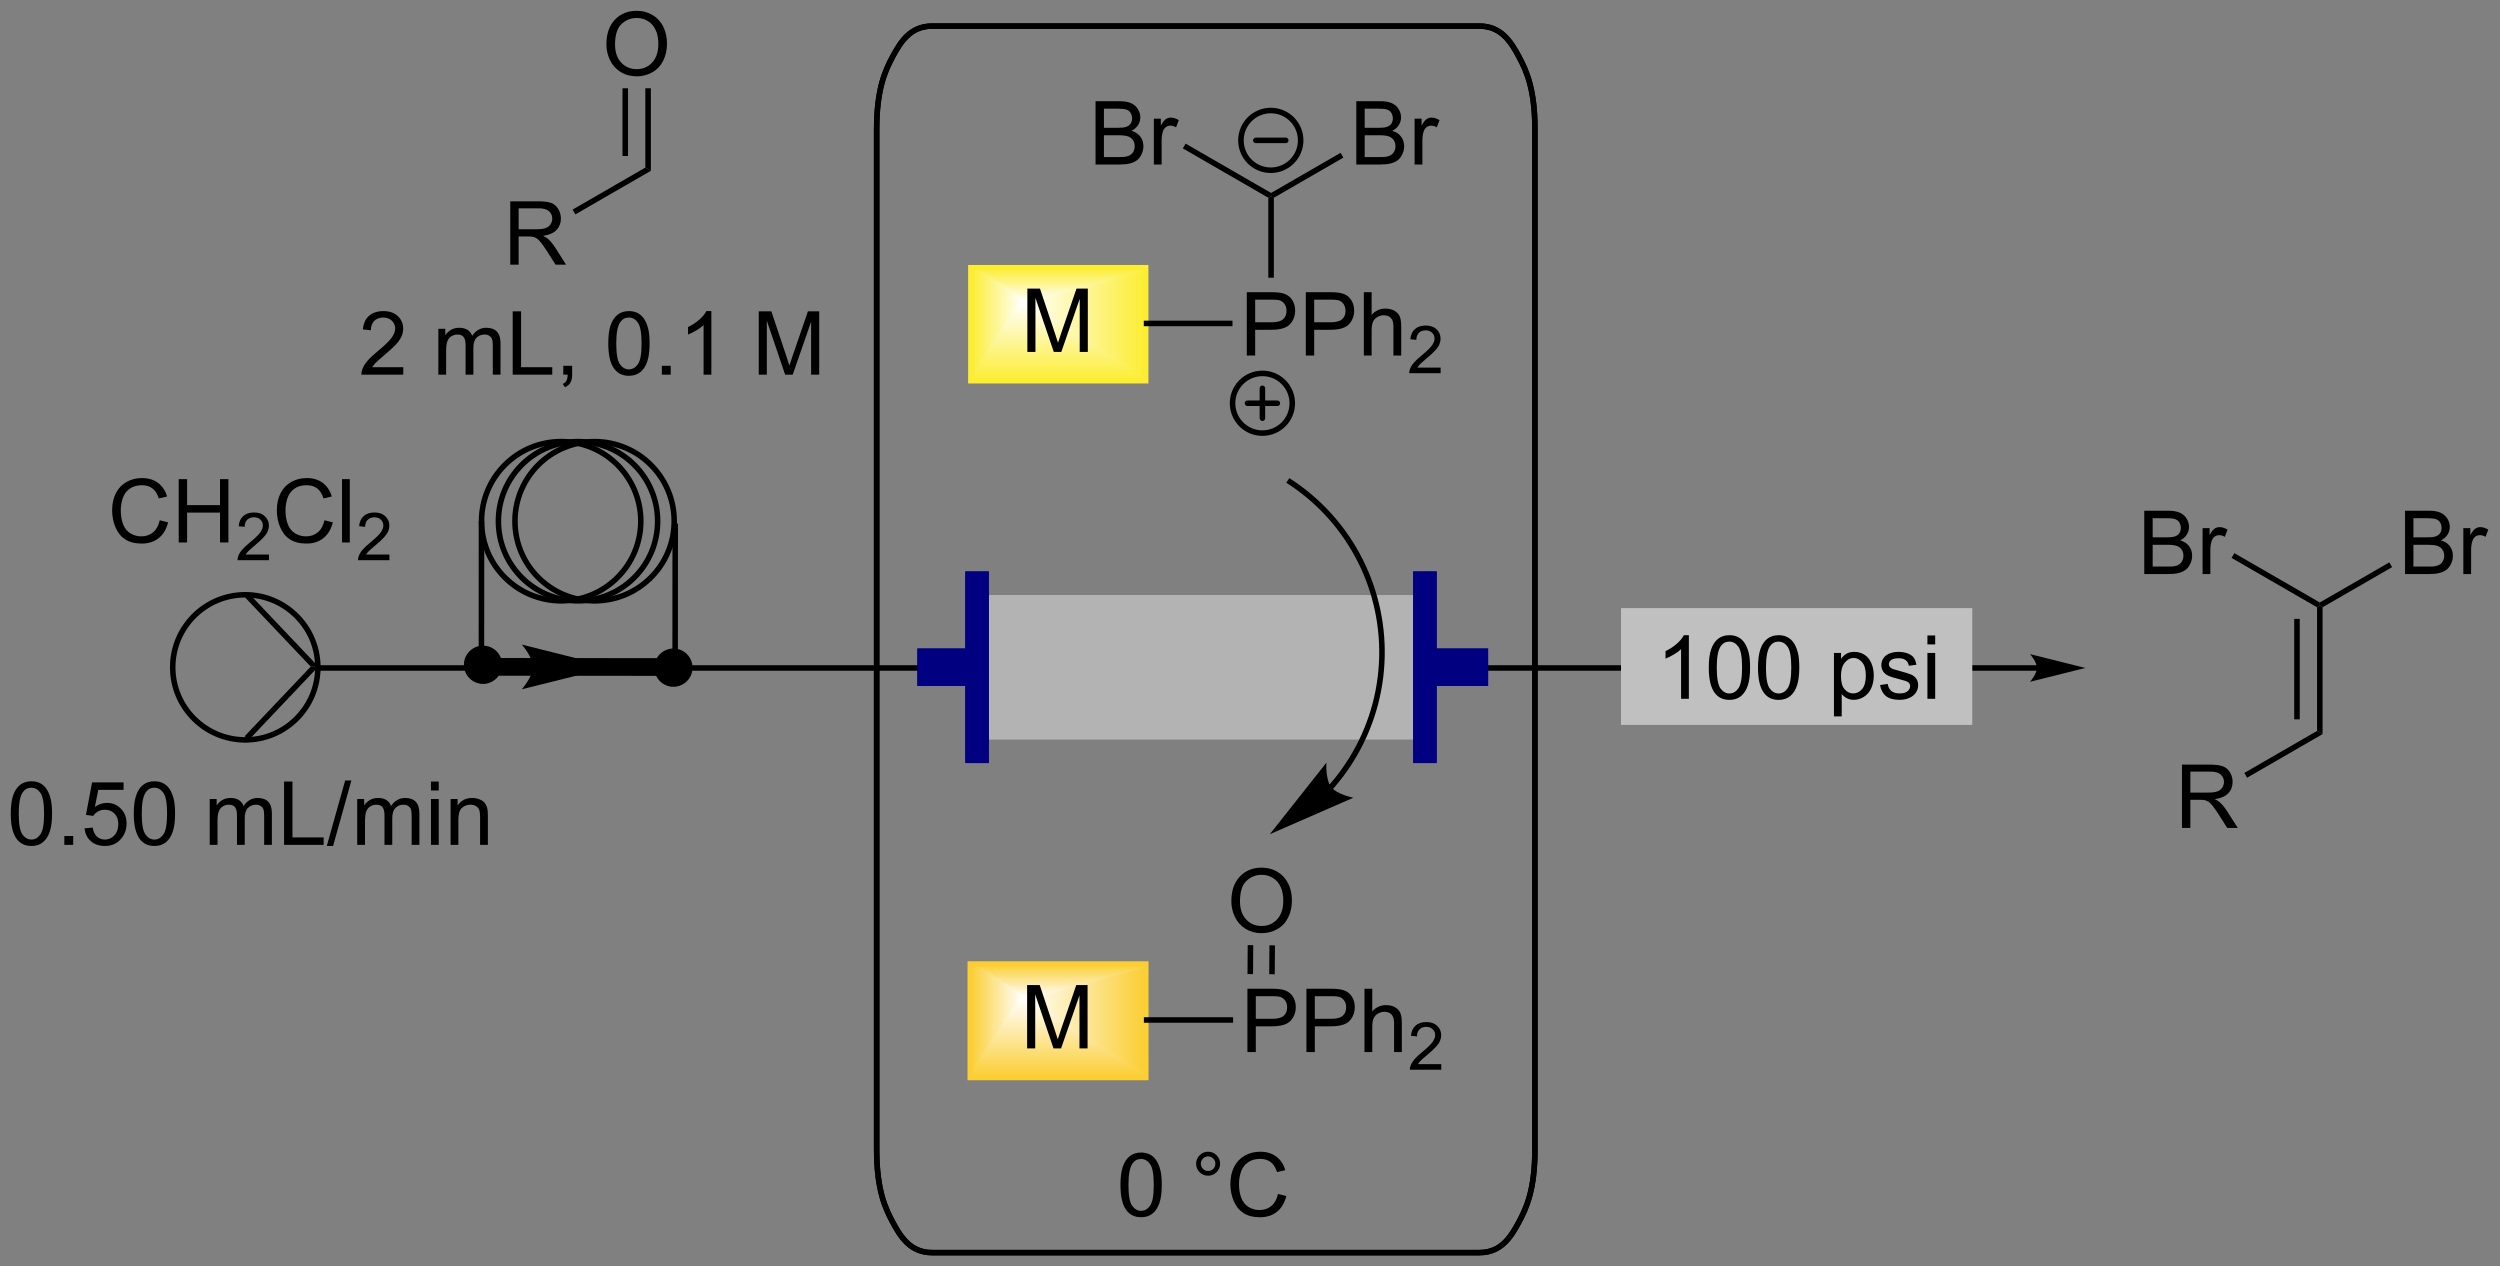 <?xml version="1.0" encoding="UTF-8"?>
<!DOCTYPE svg PUBLIC '-//W3C//DTD SVG 1.0//EN'
          'http://www.w3.org/TR/2001/REC-SVG-20010904/DTD/svg10.dtd'>
<svg stroke-dasharray="none" shape-rendering="auto" xmlns="http://www.w3.org/2000/svg" font-family="'Dialog'" text-rendering="auto" width="620" fill-opacity="1" color-interpolation="auto" color-rendering="auto" preserveAspectRatio="xMidYMid meet" font-size="12px" viewBox="0 0 620 314" fill="black" xmlns:xlink="http://www.w3.org/1999/xlink" stroke="black" image-rendering="auto" stroke-miterlimit="10" stroke-linecap="square" stroke-linejoin="miter" font-style="normal" stroke-width="1" height="314" stroke-dashoffset="0" font-weight="normal" stroke-opacity="1"
><rect x="0" y="0" width="620" height="314" fill="#808080" stroke="none"/><!--Generated by the Batik Graphics2D SVG Generator--><defs id="genericDefs"
  /><g
  ><defs id="defs1"
    ><linearGradient x1="145.555" x2="156.659" gradientUnits="userSpaceOnUse" y1="223.611" y2="223.611" id="gradient1" color-interpolation="sRGB" spreadMethod="pad"
      ><stop stop-color="white" offset="0%"
        /><stop stop-color="rgb(251,206,51)" offset="100%"
      /></linearGradient
      ><linearGradient x1="145.555" x2="156.659" gradientUnits="userSpaceOnUse" y1="223.611" y2="223.611" id="gradient2" color-interpolation="sRGB" spreadMethod="pad"
      ><stop stop-color="white" offset="0%"
        /><stop stop-color="rgb(251,206,51)" offset="100%"
      /></linearGradient
      ><linearGradient x1="145.555" x2="145.555" gradientUnits="userSpaceOnUse" y1="223.611" y2="220.535" id="gradient3" color-interpolation="sRGB" spreadMethod="pad"
      ><stop stop-color="white" offset="0%"
        /><stop stop-color="rgb(251,206,51)" offset="100%"
      /></linearGradient
      ><linearGradient x1="145.555" x2="145.555" gradientUnits="userSpaceOnUse" y1="223.611" y2="220.535" id="gradient4" color-interpolation="sRGB" spreadMethod="pad"
      ><stop stop-color="white" offset="0%"
        /><stop stop-color="rgb(251,206,51)" offset="100%"
      /></linearGradient
      ><linearGradient x1="145.555" x2="140.796" gradientUnits="userSpaceOnUse" y1="223.611" y2="223.611" id="gradient5" color-interpolation="sRGB" spreadMethod="pad"
      ><stop stop-color="white" offset="0%"
        /><stop stop-color="rgb(251,206,51)" offset="100%"
      /></linearGradient
      ><linearGradient x1="145.555" x2="140.796" gradientUnits="userSpaceOnUse" y1="223.611" y2="223.611" id="gradient6" color-interpolation="sRGB" spreadMethod="pad"
      ><stop stop-color="white" offset="0%"
        /><stop stop-color="rgb(251,206,51)" offset="100%"
      /></linearGradient
      ><linearGradient x1="145.555" x2="145.555" gradientUnits="userSpaceOnUse" y1="223.611" y2="230.79" id="gradient7" color-interpolation="sRGB" spreadMethod="pad"
      ><stop stop-color="white" offset="0%"
        /><stop stop-color="rgb(251,206,51)" offset="100%"
      /></linearGradient
      ><linearGradient x1="145.555" x2="145.555" gradientUnits="userSpaceOnUse" y1="223.611" y2="230.79" id="gradient8" color-interpolation="sRGB" spreadMethod="pad"
      ><stop stop-color="white" offset="0%"
        /><stop stop-color="rgb(251,206,51)" offset="100%"
      /></linearGradient
      ><linearGradient x1="145.589" x2="156.649" gradientUnits="userSpaceOnUse" y1="160.644" y2="160.644" id="gradient9" color-interpolation="sRGB" spreadMethod="pad"
      ><stop stop-color="white" offset="0%"
        /><stop stop-color="rgb(252,237,50)" offset="100%"
      /></linearGradient
      ><linearGradient x1="145.589" x2="156.649" gradientUnits="userSpaceOnUse" y1="160.644" y2="160.644" id="gradient10" color-interpolation="sRGB" spreadMethod="pad"
      ><stop stop-color="white" offset="0%"
        /><stop stop-color="rgb(252,237,50)" offset="100%"
      /></linearGradient
      ><linearGradient x1="145.589" x2="145.589" gradientUnits="userSpaceOnUse" y1="160.644" y2="157.58" id="gradient11" color-interpolation="sRGB" spreadMethod="pad"
      ><stop stop-color="white" offset="0%"
        /><stop stop-color="rgb(252,237,50)" offset="100%"
      /></linearGradient
      ><linearGradient x1="145.589" x2="145.589" gradientUnits="userSpaceOnUse" y1="160.644" y2="157.58" id="gradient12" color-interpolation="sRGB" spreadMethod="pad"
      ><stop stop-color="white" offset="0%"
        /><stop stop-color="rgb(252,237,50)" offset="100%"
      /></linearGradient
      ><linearGradient x1="145.589" x2="140.85" gradientUnits="userSpaceOnUse" y1="160.644" y2="160.644" id="gradient13" color-interpolation="sRGB" spreadMethod="pad"
      ><stop stop-color="white" offset="0%"
        /><stop stop-color="rgb(252,237,50)" offset="100%"
      /></linearGradient
      ><linearGradient x1="145.589" x2="140.85" gradientUnits="userSpaceOnUse" y1="160.644" y2="160.644" id="gradient14" color-interpolation="sRGB" spreadMethod="pad"
      ><stop stop-color="white" offset="0%"
        /><stop stop-color="rgb(252,237,50)" offset="100%"
      /></linearGradient
      ><linearGradient x1="145.589" x2="145.589" gradientUnits="userSpaceOnUse" y1="160.644" y2="167.794" id="gradient15" color-interpolation="sRGB" spreadMethod="pad"
      ><stop stop-color="white" offset="0%"
        /><stop stop-color="rgb(252,237,50)" offset="100%"
      /></linearGradient
      ><linearGradient x1="145.589" x2="145.589" gradientUnits="userSpaceOnUse" y1="160.644" y2="167.794" id="gradient16" color-interpolation="sRGB" spreadMethod="pad"
      ><stop stop-color="white" offset="0%"
        /><stop stop-color="rgb(252,237,50)" offset="100%"
      /></linearGradient
      ><clipPath clipPathUnits="userSpaceOnUse" id="clipPath1"
      ><path d="M0.99 1.612 L233.39 1.612 L233.39 119.356 L0.99 119.356 L0.99 1.612 Z"
      /></clipPath
      ><clipPath clipPathUnits="userSpaceOnUse" id="clipPath2"
      ><path d="M53.07 133.376 L53.07 247.846 L279.008 247.846 L279.008 133.376 Z"
      /></clipPath
      ><clipPath clipPathUnits="userSpaceOnUse" id="clipPath3"
      ><path d="M140.796 220.535 L140.796 230.79 L156.659 230.79 L156.659 220.535 Z"
      /></clipPath
      ><clipPath clipPathUnits="userSpaceOnUse" id="clipPath4"
      ><path d="M140.85 157.58 L140.85 167.794 L156.649 167.794 L156.649 157.58 Z"
      /></clipPath
    ></defs
    ><g transform="scale(2.667,2.667) translate(-0.99,-1.612) matrix(1.029,0,0,1.029,-53.598,-135.579)"
    ><path d="M237.122 193.436 L81.824 193.436 L81.574 193.436 L81.574 193.936 L81.824 193.936 L237.122 193.936 L237.372 193.936 L237.372 193.436 L237.122 193.436 ZM241.5 193.686 L236.496 192.435 C236.496 192.435 237.122 193.138 237.122 193.686 C237.122 194.233 236.496 194.937 236.496 194.937 Z" stroke="none" clip-path="url(#clipPath2)"
    /></g
    ><g stroke-width="0.5" transform="matrix(2.743,0,0,2.743,-145.567,-365.842)"
    ><path fill="none" d="M75.245 200.267 C71.622 200.267 68.685 197.33 68.685 193.707 C68.685 190.084 71.622 187.147 75.245 187.147 C78.868 187.147 81.805 190.084 81.805 193.707 C81.805 197.33 78.868 200.267 75.245 200.267" clip-path="url(#clipPath2)"
    /></g
    ><g transform="matrix(2.743,0,0,2.743,-145.567,-365.842)"
    ><path d="M75.191 187.35 L75.554 187.006 L81.85 193.642 L81.161 193.642 Z" stroke="none" clip-path="url(#clipPath2)"
    /></g
    ><g transform="matrix(2.743,0,0,2.743,-145.567,-365.842)"
    ><path d="M81.161 193.642 L81.85 193.642 L75.554 200.278 L75.191 199.934 Z" stroke="none" clip-path="url(#clipPath2)"
    /></g
    ><g transform="matrix(2.743,0,0,2.743,-145.567,-365.842)"
    ><path d="M99.203 157.3 L99.203 151.573 L101.742 151.573 Q102.507 151.573 102.906 151.727 Q103.304 151.88 103.541 152.271 Q103.781 152.662 103.781 153.136 Q103.781 153.745 103.385 154.164 Q102.992 154.581 102.166 154.693 Q102.468 154.839 102.625 154.979 Q102.955 155.284 103.252 155.74 L104.25 157.3 L103.296 157.3 L102.539 156.107 Q102.205 155.591 101.989 155.318 Q101.776 155.044 101.606 154.935 Q101.437 154.826 101.26 154.784 Q101.132 154.755 100.838 154.755 L99.96 154.755 L99.96 157.3 L99.203 157.3 ZM99.96 154.099 L101.588 154.099 Q102.109 154.099 102.401 153.992 Q102.695 153.886 102.846 153.649 Q103 153.412 103 153.136 Q103 152.729 102.703 152.469 Q102.408 152.206 101.773 152.206 L99.96 152.206 L99.96 154.099 Z" stroke="none" clip-path="url(#clipPath2)"
    /></g
    ><g transform="matrix(2.743,0,0,2.743,-145.567,-365.842)"
    ><path d="M105.089 152.756 L104.838 152.322 L111.414 148.526 L111.915 148.815 Z" stroke="none" clip-path="url(#clipPath2)"
    /></g
    ><g transform="matrix(2.743,0,0,2.743,-145.567,-365.842)"
    ><path d="M250.345 208.231 L250.345 202.505 L252.885 202.505 Q253.65 202.505 254.048 202.658 Q254.447 202.812 254.684 203.203 Q254.923 203.593 254.923 204.067 Q254.923 204.677 254.528 205.096 Q254.135 205.512 253.309 205.624 Q253.611 205.77 253.767 205.911 Q254.098 206.216 254.395 206.671 L255.392 208.231 L254.439 208.231 L253.681 207.038 Q253.348 206.523 253.132 206.249 Q252.918 205.976 252.749 205.867 Q252.58 205.757 252.403 205.716 Q252.275 205.687 251.981 205.687 L251.103 205.687 L251.103 208.231 L250.345 208.231 ZM251.103 205.031 L252.731 205.031 Q253.252 205.031 253.543 204.924 Q253.838 204.817 253.989 204.58 Q254.142 204.343 254.142 204.067 Q254.142 203.661 253.845 203.4 Q253.551 203.137 252.916 203.137 L251.103 203.137 L251.103 205.031 Z" stroke="none" clip-path="url(#clipPath2)"
    /></g
    ><g transform="matrix(2.743,0,0,2.743,-145.567,-365.842)"
    ><path d="M256.231 203.687 L255.981 203.254 L262.557 199.458 L263.057 199.746 Z" stroke="none" clip-path="url(#clipPath2)"
    /></g
    ><g fill="rgb(179,179,179)" transform="matrix(2.743,0,0,2.743,-145.567,-365.842)" stroke="rgb(179,179,179)"
    ><path d="M141.592 187.433 L180.684 187.433 L180.684 199.968 L141.592 199.968 Z" stroke="none" clip-path="url(#clipPath2)"
    /></g
    ><g fill="rgb(179,179,179)" stroke-width="0.5" transform="matrix(2.743,0,0,2.743,-145.567,-365.842)" stroke="rgb(179,179,179)"
    ><path fill="none" d="M141.592 187.433 L180.684 187.433 L180.684 199.968 L141.592 199.968 Z" clip-path="url(#clipPath2)"
    /></g
    ><g fill="rgb(179,179,179)" stroke-width="0.5" transform="matrix(2.743,0,0,2.743,-145.567,-365.842)" stroke="rgb(179,179,179)"
    ><path fill="none" d="M141.592 187.433 L180.684 187.433 L180.684 199.968 L141.592 199.968 Z" clip-path="url(#clipPath2)"
    /></g
    ><g fill="navy" transform="matrix(2.743,0,0,2.743,-145.567,-365.842)" stroke="navy"
    ><path d="M140.596 185.288 L142.221 185.288 L142.221 202.113 L140.596 202.113 Z" stroke="none" clip-path="url(#clipPath2)"
    /></g
    ><g fill="navy" stroke-width="0.5" transform="matrix(2.743,0,0,2.743,-145.567,-365.842)" stroke="navy"
    ><path fill="none" d="M140.596 185.288 L142.221 185.288 L142.221 202.113 L140.596 202.113 Z" clip-path="url(#clipPath2)"
    /></g
    ><g fill="navy" stroke-width="0.5" transform="matrix(2.743,0,0,2.743,-145.567,-365.842)" stroke="navy"
    ><path fill="none" d="M140.596 185.288 L142.221 185.288 L142.221 202.113 L140.596 202.113 Z" clip-path="url(#clipPath2)"
    /></g
    ><g fill="navy" transform="matrix(2.743,0,0,2.743,-145.567,-365.842)" stroke="navy"
    ><path d="M181.087 185.288 L182.712 185.288 L182.712 202.113 L181.087 202.113 Z" stroke="none" clip-path="url(#clipPath2)"
    /></g
    ><g fill="navy" stroke-width="0.5" transform="matrix(2.743,0,0,2.743,-145.567,-365.842)" stroke="navy"
    ><path fill="none" d="M181.087 185.288 L182.712 185.288 L182.712 202.113 L181.087 202.113 Z" clip-path="url(#clipPath2)"
    /></g
    ><g fill="navy" stroke-width="0.5" transform="matrix(2.743,0,0,2.743,-145.567,-365.842)" stroke="navy"
    ><path fill="none" d="M181.087 185.288 L182.712 185.288 L182.712 202.113 L181.087 202.113 Z" clip-path="url(#clipPath2)"
    /></g
    ><g fill="navy" transform="matrix(2.743,0,0,2.743,-145.567,-365.842)" stroke="navy"
    ><path d="M136.262 192.257 L141.889 192.257 L141.889 195.144 L136.262 195.144 Z" stroke="none" clip-path="url(#clipPath2)"
    /></g
    ><g fill="navy" stroke-width="0.5" transform="matrix(2.743,0,0,2.743,-145.567,-365.842)" stroke="navy"
    ><path fill="none" d="M136.262 192.257 L141.889 192.257 L141.889 195.144 L136.262 195.144 Z" clip-path="url(#clipPath2)"
    /></g
    ><g fill="navy" stroke-width="0.5" transform="matrix(2.743,0,0,2.743,-145.567,-365.842)" stroke="navy"
    ><path fill="none" d="M136.262 192.257 L141.889 192.257 L141.889 195.144 L136.262 195.144 Z" clip-path="url(#clipPath2)"
    /></g
    ><g fill="navy" transform="matrix(2.743,0,0,2.743,-145.567,-365.842)" stroke="navy"
    ><path d="M181.734 192.257 L187.361 192.257 L187.361 195.144 L181.734 195.144 Z" stroke="none" clip-path="url(#clipPath2)"
    /></g
    ><g fill="navy" stroke-width="0.5" transform="matrix(2.743,0,0,2.743,-145.567,-365.842)" stroke="navy"
    ><path fill="none" d="M181.734 192.257 L187.361 192.257 L187.361 195.144 L181.734 195.144 Z" clip-path="url(#clipPath2)"
    /></g
    ><g fill="navy" stroke-width="0.5" transform="matrix(2.743,0,0,2.743,-145.567,-365.842)" stroke="navy"
    ><path fill="none" d="M181.734 192.257 L187.361 192.257 L187.361 195.144 L181.734 195.144 Z" clip-path="url(#clipPath2)"
    /></g
    ><g transform="matrix(2.743,0,0,2.743,-145.567,-365.842)"
    ><path d="M173.584 204.706 L173.585 204.705 L173.598 204.69 C173.615 204.671 173.632 204.652 173.648 204.633 C173.681 204.595 173.715 204.557 173.748 204.518 C174.274 203.907 174.76 203.262 175.202 202.588 C176.972 199.894 178.045 196.742 178.237 193.413 C178.428 190.085 177.725 186.83 176.276 183.95 C174.828 181.07 172.634 178.565 169.848 176.735 L169.638 176.597 L169.364 177.016 L169.573 177.153 C172.286 178.935 174.42 181.373 175.83 184.175 C177.239 186.977 177.924 190.143 177.737 193.384 C177.55 196.625 176.506 199.692 174.784 202.314 C174.354 202.969 173.881 203.597 173.368 204.192 C173.336 204.229 173.304 204.266 173.272 204.303 C173.256 204.322 173.239 204.34 173.223 204.359 L173.211 204.373 L173.211 204.372 L173.044 204.559 L173.417 204.893 L173.584 204.706 ZM167.875 208.794 L175.433 205.496 C175.433 205.496 173.954 205.215 173.42 204.522 C172.886 203.829 172.992 202.327 172.992 202.327 Z" stroke="none" clip-path="url(#clipPath2)"
    /></g
    ><g fill="rgb(251,206,51)" transform="matrix(2.743,0,0,2.743,-145.567,-365.842)" stroke="rgb(251,206,51)"
    ><path d="M156.659 230.79 L156.659 220.535 L140.796 220.535 L140.796 230.79 Z" stroke="none" clip-path="url(#clipPath3)"
    /></g
    ><g fill="url(#gradient1)" transform="matrix(2.743,0,0,2.743,-145.567,-365.842)" stroke="url(#gradient1)"
    ><path d="M145.555 223.611 L156.659 230.79 L156.659 220.535 Z" stroke="none" clip-path="url(#clipPath3)"
    /></g
    ><g fill="url(#gradient2)" stroke-width="0.5" transform="matrix(2.743,0,0,2.743,-145.567,-365.842)" stroke="url(#gradient2)"
    ><path fill="none" d="M145.555 223.611 L156.659 230.79 L156.659 220.535 Z" clip-path="url(#clipPath3)"
    /></g
    ><g fill="url(#gradient3)" transform="matrix(2.743,0,0,2.743,-145.567,-365.842)" stroke="url(#gradient3)"
    ><path d="M145.555 223.611 L156.659 220.535 L140.796 220.535 Z" stroke="none" clip-path="url(#clipPath3)"
    /></g
    ><g fill="url(#gradient4)" stroke-width="0.5" transform="matrix(2.743,0,0,2.743,-145.567,-365.842)" stroke="url(#gradient4)"
    ><path fill="none" d="M145.555 223.611 L156.659 220.535 L140.796 220.535 Z" clip-path="url(#clipPath3)"
    /></g
    ><g fill="url(#gradient5)" transform="matrix(2.743,0,0,2.743,-145.567,-365.842)" stroke="url(#gradient5)"
    ><path d="M145.555 223.611 L140.796 220.535 L140.796 230.79 Z" stroke="none" clip-path="url(#clipPath3)"
    /></g
    ><g fill="url(#gradient6)" stroke-width="0.5" transform="matrix(2.743,0,0,2.743,-145.567,-365.842)" stroke="url(#gradient6)"
    ><path fill="none" d="M145.555 223.611 L140.796 220.535 L140.796 230.79 Z" clip-path="url(#clipPath3)"
    /></g
    ><g fill="url(#gradient7)" transform="matrix(2.743,0,0,2.743,-145.567,-365.842)" stroke="url(#gradient7)"
    ><path d="M145.555 223.611 L140.796 230.79 L156.659 230.79 Z" stroke="none" clip-path="url(#clipPath3)"
    /></g
    ><g fill="url(#gradient8)" stroke-width="0.5" transform="matrix(2.743,0,0,2.743,-145.567,-365.842)" stroke="url(#gradient8)"
    ><path fill="none" d="M145.555 223.611 L140.796 230.79 L156.659 230.79 Z" clip-path="url(#clipPath3)"
    /></g
    ><g fill="rgb(251,206,51)" stroke-width="0.5" transform="matrix(2.743,0,0,2.743,-145.567,-365.842)" stroke="rgb(251,206,51)"
    ><path fill="none" d="M156.659 230.79 L156.659 220.535 L140.796 220.535 L140.796 230.79 Z" clip-path="url(#clipPath2)"
    /></g
    ><g transform="matrix(2.743,0,0,2.743,-145.567,-365.842)"
    ><path d="M145.932 228.163 L145.932 222.437 L147.072 222.437 L148.429 226.492 Q148.617 227.057 148.703 227.338 Q148.799 227.025 149.007 226.421 L150.377 222.437 L151.398 222.437 L151.398 228.163 L150.666 228.163 L150.666 223.369 L149.002 228.163 L148.32 228.163 L146.664 223.288 L146.664 228.163 L145.932 228.163 Z" stroke="none" clip-path="url(#clipPath2)"
    /></g
    ><g transform="matrix(2.743,0,0,2.743,-145.567,-365.842)"
    ><path d="M165.85 228.491 L165.85 222.764 L168.012 222.764 Q168.582 222.764 168.881 222.819 Q169.303 222.889 169.587 223.087 Q169.874 223.283 170.048 223.639 Q170.222 223.994 170.222 224.421 Q170.222 225.15 169.756 225.658 Q169.293 226.163 168.077 226.163 L166.608 226.163 L166.608 228.491 L165.85 228.491 ZM166.608 225.486 L168.09 225.486 Q168.824 225.486 169.131 225.212 Q169.441 224.939 169.441 224.444 Q169.441 224.085 169.259 223.829 Q169.077 223.572 168.78 223.491 Q168.59 223.439 168.074 223.439 L166.608 223.439 L166.608 225.486 ZM171.186 228.491 L171.186 222.764 L173.347 222.764 Q173.918 222.764 174.217 222.819 Q174.639 222.889 174.923 223.087 Q175.209 223.283 175.384 223.639 Q175.558 223.994 175.558 224.421 Q175.558 225.15 175.092 225.658 Q174.629 226.163 173.413 226.163 L171.944 226.163 L171.944 228.491 L171.186 228.491 ZM171.944 225.486 L173.426 225.486 Q174.16 225.486 174.467 225.212 Q174.777 224.939 174.777 224.444 Q174.777 224.085 174.595 223.829 Q174.413 223.572 174.116 223.491 Q173.926 223.439 173.41 223.439 L171.944 223.439 L171.944 225.486 ZM176.433 228.491 L176.433 222.764 L177.137 222.764 L177.137 224.819 Q177.629 224.249 178.379 224.249 Q178.84 224.249 179.178 224.431 Q179.519 224.611 179.665 224.931 Q179.811 225.251 179.811 225.861 L179.811 228.491 L179.108 228.491 L179.108 225.861 Q179.108 225.335 178.879 225.095 Q178.652 224.853 178.233 224.853 Q177.92 224.853 177.644 225.017 Q177.371 225.178 177.254 225.457 Q177.137 225.733 177.137 226.22 L177.137 228.491 L176.433 228.491 Z" stroke="none" clip-path="url(#clipPath2)"
    /></g
    ><g transform="matrix(2.743,0,0,2.743,-145.567,-365.842)"
    ><path d="M183.375 229.583 L183.375 230.091 L180.536 230.091 Q180.53 229.899 180.598 229.724 Q180.706 229.435 180.944 229.153 Q181.184 228.872 181.635 228.503 Q182.334 227.929 182.581 227.593 Q182.827 227.257 182.827 226.958 Q182.827 226.646 182.602 226.431 Q182.379 226.214 182.018 226.214 Q181.637 226.214 181.409 226.442 Q181.18 226.671 181.178 227.075 L180.635 227.021 Q180.692 226.413 181.055 226.097 Q181.418 225.778 182.03 225.778 Q182.649 225.778 183.008 226.122 Q183.37 226.464 183.37 226.97 Q183.37 227.228 183.264 227.478 Q183.159 227.726 182.913 228.001 Q182.668 228.276 182.1 228.757 Q181.625 229.155 181.491 229.298 Q181.356 229.44 181.268 229.583 L183.375 229.583 Z" stroke="none" clip-path="url(#clipPath2)"
    /></g
    ><g transform="matrix(2.743,0,0,2.743,-145.567,-365.842)"
    ><path d="M156.49 225.841 L156.49 225.341 L164.557 225.341 L164.557 225.841 Z" stroke="none" clip-path="url(#clipPath2)"
    /></g
    ><g transform="matrix(2.743,0,0,2.743,-145.567,-365.842)"
    ><path d="M164.397 214.856 Q164.397 213.429 165.163 212.625 Q165.928 211.817 167.139 211.817 Q167.931 211.817 168.566 212.198 Q169.204 212.575 169.538 213.252 Q169.874 213.929 169.874 214.789 Q169.874 215.661 169.522 216.349 Q169.171 217.036 168.525 217.39 Q167.881 217.744 167.134 217.744 Q166.327 217.744 165.689 217.354 Q165.053 216.961 164.725 216.286 Q164.397 215.609 164.397 214.856 ZM165.178 214.867 Q165.178 215.903 165.733 216.5 Q166.29 217.093 167.131 217.093 Q167.986 217.093 168.538 216.492 Q169.092 215.89 169.092 214.786 Q169.092 214.086 168.856 213.565 Q168.619 213.044 168.163 212.757 Q167.71 212.468 167.142 212.468 Q166.337 212.468 165.756 213.023 Q165.178 213.575 165.178 214.867 Z" stroke="none" clip-path="url(#clipPath2)"
    /></g
    ><g transform="matrix(2.743,0,0,2.743,-145.567,-365.842)"
    ><path d="M168.322 221.457 L167.822 221.454 L167.839 218.838 L168.339 218.841 ZM166.358 221.444 L166.375 218.828 L165.875 218.825 L165.858 221.441 Z" stroke="none" clip-path="url(#clipPath2)"
    /></g
    ><g stroke-width="0.5" transform="matrix(2.743,0,0,2.743,-145.567,-365.842)"
    ><path fill="none" d="M103.805 187.695 C99.829 187.695 96.606 184.472 96.606 180.496 C96.606 176.52 99.829 173.297 103.805 173.297 C107.781 173.297 111.004 176.52 111.004 180.496 C111.004 184.472 107.781 187.695 103.805 187.695" clip-path="url(#clipPath2)"
    /></g
    ><g transform="matrix(2.743,0,0,2.743,-145.567,-365.842)"
    ><path d="M96.352 180.492 L96.852 180.492 L96.845 192.864 L96.344 194.465 Z" stroke="none" clip-path="url(#clipPath2)"
    /></g
    ><g stroke-width="0.5" transform="matrix(2.743,0,0,2.743,-145.567,-365.842)"
    ><path fill="none" d="M105.329 187.695 C101.353 187.695 98.13 184.472 98.13 180.497 C98.13 176.521 101.353 173.298 105.329 173.298 C109.304 173.298 112.527 176.521 112.527 180.497 C112.527 184.472 109.304 187.695 105.329 187.695" clip-path="url(#clipPath2)"
    /></g
    ><g stroke-width="0.5" transform="matrix(2.743,0,0,2.743,-145.567,-365.842)"
    ><path fill="none" d="M106.825 187.696 C102.85 187.696 99.627 184.473 99.627 180.498 C99.627 176.522 102.85 173.299 106.825 173.299 C110.801 173.299 114.024 176.522 114.024 180.498 C114.024 184.473 110.801 187.696 106.825 187.696" clip-path="url(#clipPath2)"
    /></g
    ><g transform="matrix(2.743,0,0,2.743,-145.567,-365.842)"
    ><path d="M113.954 195.214 C113.138 195.214 112.476 194.552 112.476 193.735 C112.476 192.919 113.138 192.257 113.954 192.257 C114.771 192.257 115.433 192.919 115.433 193.735 C115.433 194.552 114.771 195.214 113.954 195.214" stroke="none" clip-path="url(#clipPath2)"
    /></g
    ><g stroke-width="0.5" transform="matrix(2.743,0,0,2.743,-145.567,-365.842)"
    ><path fill="none" d="M113.954 195.214 C113.138 195.214 112.476 194.552 112.476 193.735 C112.476 192.919 113.138 192.257 113.954 192.257 C114.771 192.257 115.433 192.919 115.433 193.735 C115.433 194.552 114.771 195.214 113.954 195.214" clip-path="url(#clipPath2)"
    /></g
    ><g transform="matrix(2.743,0,0,2.743,-145.567,-365.842)"
    ><path d="M96.739 194.954 C95.923 194.954 95.261 194.292 95.261 193.476 C95.261 192.66 95.923 191.998 96.739 191.998 C97.556 191.998 98.218 192.66 98.218 193.476 C98.218 194.292 97.556 194.954 96.739 194.954" stroke="none" clip-path="url(#clipPath2)"
    /></g
    ><g stroke-width="0.5" transform="matrix(2.743,0,0,2.743,-145.567,-365.842)"
    ><path fill="none" d="M96.739 194.954 C95.923 194.954 95.261 194.292 95.261 193.476 C95.261 192.66 95.923 191.998 96.739 191.998 C97.556 191.998 98.218 192.66 98.218 193.476 C98.218 194.292 97.556 194.954 96.739 194.954" clip-path="url(#clipPath2)"
    /></g
    ><g transform="matrix(2.743,0,0,2.743,-145.567,-365.842)"
    ><path d="M96.845 192.864 L96.344 194.465 L114.675 194.48 L114.676 193.293 L114.358 193.61 L113.858 193.609 L113.128 192.877 L113.128 192.877 L96.845 192.864 Z" stroke="none" clip-path="url(#clipPath2)"
    /></g
    ><g transform="matrix(2.743,0,0,2.743,-145.567,-365.842)"
    ><path d="M101.251 193.422 L96.202 193.419 L95.952 193.418 L95.951 193.919 L96.201 193.919 L101.251 193.922 L101.501 193.922 L101.502 193.422 L101.251 193.422 ZM108.322 193.676 L100.243 191.649 C100.243 191.649 101.252 192.787 101.251 193.672 C101.251 194.556 100.241 195.693 100.241 195.693 Z" stroke="none" clip-path="url(#clipPath2)"
    /></g
    ><g transform="matrix(2.743,0,0,2.743,-145.567,-365.842)"
    ><path d="M114.36 192.309 L113.86 192.309 L113.866 180.707 L114.367 180.707 Z" stroke="none" clip-path="url(#clipPath2)"
    /></g
    ><g transform="matrix(2.743,0,0,2.743,-145.567,-365.842)"
    ><path d="M89.529 166.573 L89.529 167.25 L85.742 167.25 Q85.735 166.995 85.826 166.761 Q85.969 166.375 86.287 166 Q86.607 165.625 87.209 165.133 Q88.141 164.368 88.469 163.92 Q88.797 163.472 88.797 163.073 Q88.797 162.657 88.498 162.37 Q88.201 162.081 87.719 162.081 Q87.211 162.081 86.906 162.386 Q86.602 162.69 86.599 163.23 L85.875 163.157 Q85.951 162.347 86.435 161.925 Q86.919 161.5 87.735 161.5 Q88.56 161.5 89.039 161.959 Q89.521 162.414 89.521 163.089 Q89.521 163.433 89.38 163.766 Q89.24 164.097 88.912 164.464 Q88.586 164.831 87.828 165.472 Q87.195 166.003 87.016 166.193 Q86.836 166.383 86.719 166.573 L89.529 166.573 ZM92.701 167.25 L92.701 163.102 L93.328 163.102 L93.328 163.683 Q93.524 163.378 93.847 163.193 Q94.172 163.008 94.586 163.008 Q95.047 163.008 95.341 163.201 Q95.638 163.391 95.758 163.735 Q96.25 163.008 97.039 163.008 Q97.656 163.008 97.987 163.349 Q98.32 163.69 98.32 164.401 L98.32 167.25 L97.623 167.25 L97.623 164.636 Q97.623 164.214 97.552 164.029 Q97.485 163.844 97.305 163.732 Q97.125 163.618 96.883 163.618 Q96.445 163.618 96.156 163.909 Q95.867 164.198 95.867 164.839 L95.867 167.25 L95.164 167.25 L95.164 164.555 Q95.164 164.086 94.992 163.852 Q94.82 163.618 94.43 163.618 Q94.133 163.618 93.88 163.774 Q93.63 163.93 93.516 164.232 Q93.404 164.532 93.404 165.097 L93.404 167.25 L92.701 167.25 ZM99.422 167.25 L99.422 161.524 L100.18 161.524 L100.18 166.573 L103 166.573 L103 167.25 L99.422 167.25 ZM103.996 167.25 L103.996 166.448 L104.798 166.448 L104.798 167.25 Q104.798 167.693 104.642 167.964 Q104.486 168.235 104.145 168.383 L103.949 168.084 Q104.173 167.985 104.278 167.795 Q104.384 167.607 104.395 167.25 L103.996 167.25 ZM108.064 164.425 Q108.064 163.409 108.272 162.792 Q108.481 162.172 108.892 161.836 Q109.306 161.5 109.931 161.5 Q110.392 161.5 110.739 161.685 Q111.087 161.87 111.314 162.222 Q111.541 162.571 111.668 163.073 Q111.798 163.573 111.798 164.425 Q111.798 165.433 111.59 166.052 Q111.384 166.672 110.97 167.011 Q110.559 167.349 109.931 167.349 Q109.103 167.349 108.629 166.753 Q108.064 166.039 108.064 164.425 ZM108.785 164.425 Q108.785 165.836 109.116 166.302 Q109.447 166.768 109.931 166.768 Q110.416 166.768 110.744 166.3 Q111.074 165.831 111.074 164.425 Q111.074 163.011 110.744 162.547 Q110.416 162.081 109.923 162.081 Q109.439 162.081 109.15 162.493 Q108.785 163.016 108.785 164.425 ZM112.906 167.25 L112.906 166.448 L113.709 166.448 L113.709 167.25 L112.906 167.25 ZM117.384 167.25 L116.681 167.25 L116.681 162.768 Q116.426 163.011 116.014 163.253 Q115.603 163.495 115.275 163.618 L115.275 162.938 Q115.864 162.659 116.304 162.266 Q116.746 161.87 116.931 161.5 L117.384 161.5 L117.384 167.25 ZM121.668 167.25 L121.668 161.524 L122.809 161.524 L124.166 165.578 Q124.353 166.143 124.439 166.425 Q124.535 166.112 124.744 165.508 L126.114 161.524 L127.134 161.524 L127.134 167.25 L126.403 167.25 L126.403 162.456 L124.739 167.25 L124.056 167.25 L122.4 162.375 L122.4 167.25 L121.668 167.25 Z" stroke="none" clip-path="url(#clipPath2)"
    /></g
    ><g transform="matrix(2.743,0,0,2.743,-145.567,-365.842)"
    ><path d="M67.512 180.411 L68.27 180.601 Q68.033 181.536 67.413 182.029 Q66.793 182.518 65.9 182.518 Q64.973 182.518 64.392 182.141 Q63.814 181.763 63.509 181.049 Q63.207 180.333 63.207 179.513 Q63.207 178.617 63.548 177.953 Q63.892 177.286 64.522 176.94 Q65.153 176.594 65.91 176.594 Q66.77 176.594 67.356 177.031 Q67.942 177.469 68.173 178.263 L67.426 178.437 Q67.228 177.812 66.848 177.529 Q66.47 177.242 65.895 177.242 Q65.236 177.242 64.791 177.56 Q64.348 177.875 64.168 178.409 Q63.989 178.943 63.989 179.508 Q63.989 180.239 64.202 180.784 Q64.416 181.328 64.864 181.599 Q65.314 181.867 65.837 181.867 Q66.473 181.867 66.913 181.5 Q67.356 181.133 67.512 180.411 ZM69.227 182.419 L69.227 176.693 L69.985 176.693 L69.985 179.044 L72.961 179.044 L72.961 176.693 L73.719 176.693 L73.719 182.419 L72.961 182.419 L72.961 179.719 L69.985 179.719 L69.985 182.419 L69.227 182.419 Z" stroke="none" clip-path="url(#clipPath2)"
    /></g
    ><g transform="matrix(2.743,0,0,2.743,-145.567,-365.842)"
    ><path d="M77.385 183.511 L77.385 184.019 L74.545 184.019 Q74.539 183.828 74.608 183.652 Q74.715 183.363 74.953 183.082 Q75.194 182.8 75.645 182.431 Q76.344 181.857 76.59 181.521 Q76.836 181.185 76.836 180.886 Q76.836 180.574 76.612 180.359 Q76.389 180.142 76.028 180.142 Q75.647 180.142 75.418 180.371 Q75.19 180.599 75.188 181.004 L74.645 180.949 Q74.701 180.341 75.065 180.025 Q75.428 179.707 76.039 179.707 Q76.658 179.707 77.018 180.05 Q77.379 180.392 77.379 180.898 Q77.379 181.156 77.274 181.406 Q77.168 181.654 76.922 181.929 Q76.678 182.205 76.11 182.685 Q75.635 183.084 75.5 183.226 Q75.365 183.369 75.278 183.511 L77.385 183.511 Z" stroke="none" clip-path="url(#clipPath2)"
    /></g
    ><g transform="matrix(2.743,0,0,2.743,-145.567,-365.842)"
    ><path d="M82.403 180.411 L83.161 180.601 Q82.924 181.536 82.305 182.029 Q81.685 182.518 80.791 182.518 Q79.865 182.518 79.284 182.141 Q78.706 181.763 78.401 181.049 Q78.099 180.333 78.099 179.513 Q78.099 178.617 78.44 177.953 Q78.784 177.286 79.414 176.94 Q80.044 176.594 80.802 176.594 Q81.661 176.594 82.247 177.031 Q82.833 177.469 83.065 178.263 L82.318 178.437 Q82.12 177.812 81.74 177.529 Q81.362 177.242 80.786 177.242 Q80.127 177.242 79.682 177.56 Q79.24 177.875 79.06 178.409 Q78.88 178.943 78.88 179.508 Q78.88 180.239 79.094 180.784 Q79.307 181.328 79.755 181.599 Q80.206 181.867 80.729 181.867 Q81.365 181.867 81.805 181.5 Q82.247 181.133 82.403 180.411 ZM83.991 182.419 L83.991 176.693 L84.694 176.693 L84.694 182.419 L83.991 182.419 Z" stroke="none" clip-path="url(#clipPath2)"
    /></g
    ><g transform="matrix(2.743,0,0,2.743,-145.567,-365.842)"
    ><path d="M88.277 183.511 L88.277 184.019 L85.437 184.019 Q85.431 183.828 85.499 183.652 Q85.607 183.363 85.845 183.082 Q86.085 182.8 86.536 182.431 Q87.236 181.857 87.482 181.521 Q87.728 181.185 87.728 180.886 Q87.728 180.574 87.503 180.359 Q87.281 180.142 86.919 180.142 Q86.538 180.142 86.31 180.371 Q86.081 180.599 86.079 181.004 L85.536 180.949 Q85.593 180.341 85.956 180.025 Q86.32 179.707 86.931 179.707 Q87.55 179.707 87.909 180.05 Q88.271 180.392 88.271 180.898 Q88.271 181.156 88.165 181.406 Q88.06 181.654 87.814 181.929 Q87.57 182.205 87.001 182.685 Q86.527 183.084 86.392 183.226 Q86.257 183.369 86.169 183.511 L88.277 183.511 Z" stroke="none" clip-path="url(#clipPath2)"
    /></g
    ><g fill="silver" transform="matrix(2.743,0,0,2.743,-145.567,-365.842)" stroke="silver"
    ><path d="M199.878 188.624 L231.125 188.624 L231.125 198.643 L199.878 198.643 Z" stroke="none" clip-path="url(#clipPath2)"
    /></g
    ><g fill="silver" stroke-width="0.5" transform="matrix(2.743,0,0,2.743,-145.567,-365.842)" stroke="silver"
    ><path fill="none" d="M199.878 188.624 L231.125 188.624 L231.125 198.643 L199.878 198.643 Z" clip-path="url(#clipPath2)"
    /></g
    ><g fill="silver" stroke-width="0.5" transform="matrix(2.743,0,0,2.743,-145.567,-365.842)" stroke="silver"
    ><path fill="none" d="M199.878 188.624 L231.125 188.624 L231.125 198.643 L199.878 198.643 Z" clip-path="url(#clipPath2)"
    /></g
    ><g transform="matrix(2.743,0,0,2.743,-145.567,-365.842)"
    ><path d="M205.762 196.552 L205.058 196.552 L205.058 192.07 Q204.803 192.312 204.392 192.554 Q203.98 192.797 203.652 192.919 L203.652 192.239 Q204.241 191.961 204.681 191.567 Q205.123 191.172 205.308 190.802 L205.762 190.802 L205.762 196.552 ZM207.562 193.726 Q207.562 192.711 207.771 192.094 Q207.979 191.474 208.39 191.138 Q208.804 190.802 209.429 190.802 Q209.89 190.802 210.237 190.987 Q210.586 191.172 210.812 191.523 Q211.039 191.872 211.166 192.375 Q211.297 192.875 211.297 193.726 Q211.297 194.734 211.088 195.354 Q210.883 195.974 210.469 196.312 Q210.057 196.651 209.429 196.651 Q208.601 196.651 208.127 196.054 Q207.562 195.341 207.562 193.726 ZM208.284 193.726 Q208.284 195.138 208.614 195.604 Q208.945 196.07 209.429 196.07 Q209.914 196.07 210.242 195.601 Q210.573 195.132 210.573 193.726 Q210.573 192.312 210.242 191.849 Q209.914 191.382 209.422 191.382 Q208.937 191.382 208.648 191.794 Q208.284 192.317 208.284 193.726 ZM212.012 193.726 Q212.012 192.711 212.22 192.094 Q212.428 191.474 212.84 191.138 Q213.254 190.802 213.879 190.802 Q214.34 190.802 214.686 190.987 Q215.035 191.172 215.262 191.523 Q215.488 191.872 215.616 192.375 Q215.746 192.875 215.746 193.726 Q215.746 194.734 215.537 195.354 Q215.332 195.974 214.918 196.312 Q214.506 196.651 213.879 196.651 Q213.05 196.651 212.577 196.054 Q212.012 195.341 212.012 193.726 ZM212.733 193.726 Q212.733 195.138 213.064 195.604 Q213.394 196.07 213.879 196.07 Q214.363 196.07 214.691 195.601 Q215.022 195.132 215.022 193.726 Q215.022 192.312 214.691 191.849 Q214.363 191.382 213.871 191.382 Q213.387 191.382 213.097 191.794 Q212.733 192.317 212.733 193.726 ZM218.879 198.143 L218.879 192.403 L219.519 192.403 L219.519 192.942 Q219.746 192.625 220.03 192.469 Q220.316 192.31 220.722 192.31 Q221.254 192.31 221.66 192.583 Q222.066 192.857 222.272 193.354 Q222.48 193.851 222.48 194.445 Q222.48 195.083 222.251 195.594 Q222.022 196.101 221.587 196.375 Q221.152 196.646 220.67 196.646 Q220.319 196.646 220.04 196.497 Q219.762 196.349 219.582 196.122 L219.582 198.143 L218.879 198.143 ZM219.514 194.5 Q219.514 195.302 219.837 195.685 Q220.162 196.067 220.623 196.067 Q221.092 196.067 221.425 195.672 Q221.762 195.273 221.762 194.442 Q221.762 193.648 221.433 193.255 Q221.108 192.859 220.655 192.859 Q220.207 192.859 219.86 193.281 Q219.514 193.7 219.514 194.5 ZM223.047 195.312 L223.742 195.203 Q223.799 195.622 224.067 195.846 Q224.336 196.067 224.815 196.067 Q225.299 196.067 225.534 195.869 Q225.768 195.672 225.768 195.406 Q225.768 195.169 225.562 195.031 Q225.416 194.937 224.844 194.794 Q224.07 194.599 223.771 194.455 Q223.471 194.312 223.317 194.062 Q223.164 193.81 223.164 193.505 Q223.164 193.226 223.289 192.992 Q223.416 192.755 223.635 192.599 Q223.799 192.476 224.083 192.393 Q224.367 192.31 224.69 192.31 Q225.179 192.31 225.547 192.45 Q225.916 192.591 226.091 192.83 Q226.268 193.07 226.336 193.474 L225.648 193.567 Q225.601 193.247 225.375 193.067 Q225.151 192.888 224.742 192.888 Q224.258 192.888 224.049 193.049 Q223.844 193.208 223.844 193.422 Q223.844 193.56 223.929 193.669 Q224.015 193.781 224.198 193.857 Q224.304 193.896 224.82 194.036 Q225.565 194.234 225.859 194.362 Q226.156 194.489 226.323 194.732 Q226.492 194.974 226.492 195.333 Q226.492 195.685 226.286 195.994 Q226.081 196.304 225.692 196.476 Q225.307 196.646 224.82 196.646 Q224.01 196.646 223.586 196.31 Q223.164 195.974 223.047 195.312 ZM227.331 191.632 L227.331 190.825 L228.034 190.825 L228.034 191.632 L227.331 191.632 ZM227.331 196.552 L227.331 192.403 L228.034 192.403 L228.034 196.552 L227.331 196.552 Z" stroke="none" clip-path="url(#clipPath2)"
    /></g
    ><g fill="rgb(252,237,50)" transform="matrix(2.743,0,0,2.743,-145.567,-365.842)" stroke="rgb(252,237,50)"
    ><path d="M156.649 167.794 L156.649 157.58 L140.85 157.58 L140.85 167.794 Z" stroke="none" clip-path="url(#clipPath4)"
    /></g
    ><g fill="url(#gradient9)" transform="matrix(2.743,0,0,2.743,-145.567,-365.842)" stroke="url(#gradient9)"
    ><path d="M145.589 160.644 L156.649 167.794 L156.649 157.58 Z" stroke="none" clip-path="url(#clipPath4)"
    /></g
    ><g fill="url(#gradient10)" stroke-width="0.5" transform="matrix(2.743,0,0,2.743,-145.567,-365.842)" stroke="url(#gradient10)"
    ><path fill="none" d="M145.589 160.644 L156.649 167.794 L156.649 157.58 Z" clip-path="url(#clipPath4)"
    /></g
    ><g fill="url(#gradient11)" transform="matrix(2.743,0,0,2.743,-145.567,-365.842)" stroke="url(#gradient11)"
    ><path d="M145.589 160.644 L156.649 157.58 L140.85 157.58 Z" stroke="none" clip-path="url(#clipPath4)"
    /></g
    ><g fill="url(#gradient12)" stroke-width="0.5" transform="matrix(2.743,0,0,2.743,-145.567,-365.842)" stroke="url(#gradient12)"
    ><path fill="none" d="M145.589 160.644 L156.649 157.58 L140.85 157.58 Z" clip-path="url(#clipPath4)"
    /></g
    ><g fill="url(#gradient13)" transform="matrix(2.743,0,0,2.743,-145.567,-365.842)" stroke="url(#gradient13)"
    ><path d="M145.589 160.644 L140.85 157.58 L140.85 167.794 Z" stroke="none" clip-path="url(#clipPath4)"
    /></g
    ><g fill="url(#gradient14)" stroke-width="0.5" transform="matrix(2.743,0,0,2.743,-145.567,-365.842)" stroke="url(#gradient14)"
    ><path fill="none" d="M145.589 160.644 L140.85 157.58 L140.85 167.794 Z" clip-path="url(#clipPath4)"
    /></g
    ><g fill="url(#gradient15)" transform="matrix(2.743,0,0,2.743,-145.567,-365.842)" stroke="url(#gradient15)"
    ><path d="M145.589 160.644 L140.85 167.794 L156.649 167.794 Z" stroke="none" clip-path="url(#clipPath4)"
    /></g
    ><g fill="url(#gradient16)" stroke-width="0.5" transform="matrix(2.743,0,0,2.743,-145.567,-365.842)" stroke="url(#gradient16)"
    ><path fill="none" d="M145.589 160.644 L140.85 167.794 L156.649 167.794 Z" clip-path="url(#clipPath4)"
    /></g
    ><g fill="rgb(252,237,50)" stroke-width="0.5" transform="matrix(2.743,0,0,2.743,-145.567,-365.842)" stroke="rgb(252,237,50)"
    ><path fill="none" d="M156.649 167.794 L156.649 157.58 L140.85 157.58 L140.85 167.794 Z" clip-path="url(#clipPath2)"
    /></g
    ><g transform="matrix(2.743,0,0,2.743,-145.567,-365.842)"
    ><path d="M145.954 165.19 L145.954 159.463 L147.094 159.463 L148.451 163.518 Q148.638 164.083 148.724 164.364 Q148.821 164.052 149.029 163.447 L150.399 159.463 L151.42 159.463 L151.42 165.19 L150.688 165.19 L150.688 160.395 L149.024 165.19 L148.342 165.19 L146.685 160.315 L146.685 165.19 L145.954 165.19 Z" stroke="none" clip-path="url(#clipPath2)"
    /></g
    ><g transform="matrix(2.743,0,0,2.743,-145.567,-365.842)"
    ><path d="M165.794 165.516 L165.794 159.789 L167.955 159.789 Q168.525 159.789 168.825 159.844 Q169.247 159.914 169.531 160.112 Q169.817 160.308 169.992 160.664 Q170.166 161.018 170.166 161.446 Q170.166 162.175 169.7 162.683 Q169.236 163.188 168.02 163.188 L166.551 163.188 L166.551 165.516 L165.794 165.516 ZM166.551 162.511 L168.033 162.511 Q168.768 162.511 169.075 162.237 Q169.385 161.964 169.385 161.469 Q169.385 161.11 169.202 160.854 Q169.02 160.597 168.723 160.516 Q168.533 160.464 168.018 160.464 L166.551 160.464 L166.551 162.511 ZM171.13 165.516 L171.13 159.789 L173.291 159.789 Q173.861 159.789 174.161 159.844 Q174.583 159.914 174.867 160.112 Q175.153 160.308 175.327 160.664 Q175.502 161.018 175.502 161.446 Q175.502 162.175 175.036 162.683 Q174.572 163.188 173.356 163.188 L171.887 163.188 L171.887 165.516 L171.13 165.516 ZM171.887 162.511 L173.369 162.511 Q174.103 162.511 174.411 162.237 Q174.721 161.964 174.721 161.469 Q174.721 161.11 174.538 160.854 Q174.356 160.597 174.059 160.516 Q173.869 160.464 173.353 160.464 L171.887 160.464 L171.887 162.511 ZM176.377 165.516 L176.377 159.789 L177.08 159.789 L177.08 161.844 Q177.572 161.274 178.322 161.274 Q178.783 161.274 179.122 161.456 Q179.463 161.636 179.609 161.956 Q179.755 162.276 179.755 162.886 L179.755 165.516 L179.051 165.516 L179.051 162.886 Q179.051 162.36 178.822 162.12 Q178.596 161.878 178.176 161.878 Q177.864 161.878 177.588 162.042 Q177.314 162.203 177.197 162.482 Q177.08 162.758 177.08 163.245 L177.08 165.516 L176.377 165.516 Z" stroke="none" clip-path="url(#clipPath2)"
    /></g
    ><g transform="matrix(2.743,0,0,2.743,-145.567,-365.842)"
    ><path d="M183.319 166.608 L183.319 167.116 L180.479 167.116 Q180.473 166.924 180.542 166.749 Q180.649 166.46 180.887 166.178 Q181.128 165.897 181.579 165.528 Q182.278 164.954 182.524 164.618 Q182.77 164.282 182.77 163.983 Q182.77 163.671 182.546 163.456 Q182.323 163.239 181.962 163.239 Q181.581 163.239 181.352 163.468 Q181.124 163.696 181.122 164.1 L180.579 164.046 Q180.635 163.438 180.999 163.122 Q181.362 162.803 181.973 162.803 Q182.592 162.803 182.952 163.147 Q183.313 163.489 183.313 163.995 Q183.313 164.253 183.208 164.503 Q183.102 164.751 182.856 165.026 Q182.612 165.302 182.044 165.782 Q181.569 166.18 181.434 166.323 Q181.299 166.465 181.212 166.608 L183.319 166.608 Z" stroke="none" clip-path="url(#clipPath2)"
    /></g
    ><g transform="matrix(2.743,0,0,2.743,-145.567,-365.842)"
    ><path d="M156.48 162.866 L156.48 162.366 L164.5 162.366 L164.5 162.866 Z" stroke="none" clip-path="url(#clipPath2)"
    /></g
    ><g transform="matrix(2.743,0,0,2.743,-145.567,-365.842)"
    ><path d="M168.239 158.481 L167.739 158.481 L167.739 151.252 L167.989 151.107 L168.239 151.252 Z" stroke="none" clip-path="url(#clipPath2)"
    /></g
    ><g transform="matrix(2.743,0,0,2.743,-145.567,-365.842)"
    ><path d="M175.695 148.248 L175.695 142.521 L177.843 142.521 Q178.499 142.521 178.895 142.696 Q179.293 142.868 179.518 143.23 Q179.741 143.592 179.741 143.985 Q179.741 144.352 179.541 144.678 Q179.343 145 178.942 145.201 Q179.46 145.352 179.739 145.719 Q180.02 146.086 180.02 146.586 Q180.02 146.99 179.848 147.336 Q179.679 147.68 179.429 147.868 Q179.179 148.055 178.801 148.151 Q178.426 148.248 177.879 148.248 L175.695 148.248 ZM176.452 144.928 L177.692 144.928 Q178.195 144.928 178.413 144.86 Q178.702 144.774 178.848 144.576 Q178.997 144.375 178.997 144.076 Q178.997 143.79 178.859 143.573 Q178.723 143.357 178.468 143.276 Q178.215 143.196 177.598 143.196 L176.452 143.196 L176.452 144.928 ZM176.452 147.571 L177.879 147.571 Q178.247 147.571 178.395 147.545 Q178.655 147.498 178.83 147.388 Q179.007 147.279 179.119 147.071 Q179.234 146.86 179.234 146.586 Q179.234 146.266 179.07 146.032 Q178.905 145.795 178.614 145.698 Q178.325 145.602 177.778 145.602 L176.452 145.602 L176.452 147.571 ZM180.965 148.248 L180.965 144.1 L181.598 144.1 L181.598 144.727 Q181.84 144.287 182.043 144.146 Q182.249 144.006 182.497 144.006 Q182.851 144.006 183.218 144.232 L182.976 144.883 Q182.718 144.732 182.46 144.732 Q182.231 144.732 182.046 144.87 Q181.864 145.008 181.786 145.256 Q181.668 145.631 181.668 146.076 L181.668 148.248 L180.965 148.248 Z" stroke="none" clip-path="url(#clipPath2)"
    /></g
    ><g transform="matrix(2.743,0,0,2.743,-145.567,-365.842)"
    ><path d="M168.239 151.252 L167.989 151.107 L167.989 150.818 L174.276 147.188 L174.526 147.622 Z" stroke="none" clip-path="url(#clipPath2)"
    /></g
    ><g transform="matrix(2.743,0,0,2.743,-145.567,-365.842)"
    ><path d="M152.119 148.248 L152.119 142.521 L154.268 142.521 Q154.924 142.521 155.32 142.696 Q155.718 142.868 155.942 143.23 Q156.166 143.592 156.166 143.985 Q156.166 144.352 155.966 144.678 Q155.768 145 155.367 145.201 Q155.885 145.352 156.163 145.719 Q156.445 146.086 156.445 146.586 Q156.445 146.99 156.273 147.336 Q156.104 147.68 155.854 147.868 Q155.604 148.055 155.226 148.151 Q154.851 148.248 154.304 148.248 L152.119 148.248 ZM152.877 144.928 L154.117 144.928 Q154.619 144.928 154.838 144.86 Q155.127 144.774 155.273 144.576 Q155.421 144.375 155.421 144.076 Q155.421 143.79 155.283 143.573 Q155.148 143.357 154.893 143.276 Q154.64 143.196 154.023 143.196 L152.877 143.196 L152.877 144.928 ZM152.877 147.571 L154.304 147.571 Q154.671 147.571 154.82 147.545 Q155.08 147.498 155.255 147.388 Q155.432 147.279 155.544 147.071 Q155.658 146.86 155.658 146.586 Q155.658 146.266 155.494 146.032 Q155.33 145.795 155.038 145.698 Q154.749 145.602 154.203 145.602 L152.877 145.602 L152.877 147.571 ZM157.39 148.248 L157.39 144.1 L158.023 144.1 L158.023 144.727 Q158.265 144.287 158.468 144.146 Q158.674 144.006 158.921 144.006 Q159.275 144.006 159.643 144.232 L159.4 144.883 Q159.143 144.732 158.885 144.732 Q158.656 144.732 158.471 144.87 Q158.288 145.008 158.21 145.256 Q158.093 145.631 158.093 146.076 L158.093 148.248 L157.39 148.248 Z" stroke="none" clip-path="url(#clipPath2)"
    /></g
    ><g transform="matrix(2.743,0,0,2.743,-145.567,-365.842)"
    ><path d="M167.989 150.818 L167.989 151.107 L167.739 151.252 L160.013 146.791 L160.263 146.358 Z" stroke="none" clip-path="url(#clipPath2)"
    /></g
    ><g transform="matrix(2.743,0,0,2.743,-145.567,-365.842)"
    ><path d="M107.895 137.388 Q107.895 135.961 108.661 135.156 Q109.426 134.349 110.637 134.349 Q111.429 134.349 112.064 134.729 Q112.702 135.106 113.036 135.784 Q113.372 136.461 113.372 137.32 Q113.372 138.192 113.02 138.88 Q112.669 139.567 112.023 139.922 Q111.379 140.276 110.632 140.276 Q109.825 140.276 109.187 139.885 Q108.551 139.492 108.223 138.817 Q107.895 138.14 107.895 137.388 ZM108.676 137.398 Q108.676 138.435 109.231 139.031 Q109.788 139.625 110.629 139.625 Q111.484 139.625 112.036 139.023 Q112.59 138.422 112.59 137.317 Q112.59 136.617 112.353 136.096 Q112.117 135.575 111.661 135.289 Q111.208 135 110.64 135 Q109.835 135 109.254 135.554 Q108.676 136.106 108.676 137.398 Z" stroke="none" clip-path="url(#clipPath2)"
    /></g
    ><g transform="matrix(2.743,0,0,2.743,-145.567,-365.842)"
    ><path d="M111.915 148.815 L111.414 148.526 L111.414 141.351 L111.915 141.351 ZM109.85 147.479 L109.85 141.351 L109.35 141.351 L109.35 147.479 Z" stroke="none" clip-path="url(#clipPath2)"
    /></g
    ><g transform="matrix(2.743,0,0,2.743,-145.567,-365.842)"
    ><path d="M54.042 206.935 Q54.042 205.919 54.251 205.302 Q54.459 204.682 54.87 204.346 Q55.284 204.01 55.909 204.01 Q56.37 204.01 56.717 204.195 Q57.066 204.38 57.292 204.732 Q57.519 205.081 57.646 205.583 Q57.776 206.083 57.776 206.935 Q57.776 207.943 57.568 208.562 Q57.362 209.182 56.948 209.521 Q56.537 209.859 55.909 209.859 Q55.081 209.859 54.607 209.263 Q54.042 208.549 54.042 206.935 ZM54.764 206.935 Q54.764 208.346 55.094 208.812 Q55.425 209.279 55.909 209.279 Q56.394 209.279 56.722 208.81 Q57.053 208.341 57.053 206.935 Q57.053 205.521 56.722 205.057 Q56.394 204.591 55.901 204.591 Q55.417 204.591 55.128 205.002 Q54.764 205.526 54.764 206.935 ZM58.885 209.76 L58.885 208.958 L59.687 208.958 L59.687 209.76 L58.885 209.76 ZM60.714 208.26 L61.451 208.198 Q61.534 208.737 61.831 209.008 Q62.131 209.279 62.553 209.279 Q63.06 209.279 63.412 208.896 Q63.764 208.513 63.764 207.88 Q63.764 207.279 63.425 206.932 Q63.089 206.583 62.542 206.583 Q62.201 206.583 61.928 206.739 Q61.654 206.893 61.498 207.138 L60.839 207.052 L61.394 204.112 L64.24 204.112 L64.24 204.784 L61.956 204.784 L61.646 206.323 Q62.162 205.963 62.73 205.963 Q63.48 205.963 63.995 206.484 Q64.511 207.002 64.511 207.818 Q64.511 208.596 64.058 209.161 Q63.506 209.859 62.553 209.859 Q61.771 209.859 61.276 209.422 Q60.784 208.982 60.714 208.26 ZM65.163 206.935 Q65.163 205.919 65.372 205.302 Q65.58 204.682 65.991 204.346 Q66.405 204.01 67.03 204.01 Q67.491 204.01 67.838 204.195 Q68.187 204.38 68.413 204.732 Q68.64 205.081 68.767 205.583 Q68.898 206.083 68.898 206.935 Q68.898 207.943 68.689 208.562 Q68.484 209.182 68.07 209.521 Q67.658 209.859 67.03 209.859 Q66.202 209.859 65.728 209.263 Q65.163 208.549 65.163 206.935 ZM65.885 206.935 Q65.885 208.346 66.215 208.812 Q66.546 209.279 67.03 209.279 Q67.515 209.279 67.843 208.81 Q68.174 208.341 68.174 206.935 Q68.174 205.521 67.843 205.057 Q67.515 204.591 67.023 204.591 Q66.538 204.591 66.249 205.002 Q65.885 205.526 65.885 206.935 ZM72.03 209.76 L72.03 205.612 L72.658 205.612 L72.658 206.193 Q72.853 205.888 73.176 205.703 Q73.502 205.518 73.916 205.518 Q74.377 205.518 74.671 205.711 Q74.968 205.901 75.088 206.245 Q75.58 205.518 76.369 205.518 Q76.986 205.518 77.317 205.859 Q77.65 206.2 77.65 206.911 L77.65 209.76 L76.952 209.76 L76.952 207.146 Q76.952 206.724 76.882 206.539 Q76.814 206.354 76.635 206.242 Q76.455 206.127 76.213 206.127 Q75.775 206.127 75.486 206.419 Q75.197 206.708 75.197 207.349 L75.197 209.76 L74.494 209.76 L74.494 207.065 Q74.494 206.596 74.322 206.362 Q74.15 206.127 73.76 206.127 Q73.463 206.127 73.21 206.284 Q72.96 206.44 72.846 206.742 Q72.734 207.042 72.734 207.607 L72.734 209.76 L72.03 209.76 ZM78.752 209.76 L78.752 204.034 L79.51 204.034 L79.51 209.083 L82.33 209.083 L82.33 209.76 L78.752 209.76 ZM82.615 209.859 L84.276 203.935 L84.839 203.935 L83.183 209.859 L82.615 209.859 ZM85.366 209.76 L85.366 205.612 L85.994 205.612 L85.994 206.193 Q86.189 205.888 86.512 205.703 Q86.838 205.518 87.252 205.518 Q87.713 205.518 88.007 205.711 Q88.304 205.901 88.424 206.245 Q88.916 205.518 89.705 205.518 Q90.322 205.518 90.653 205.859 Q90.986 206.2 90.986 206.911 L90.986 209.76 L90.288 209.76 L90.288 207.146 Q90.288 206.724 90.218 206.539 Q90.15 206.354 89.971 206.242 Q89.791 206.127 89.549 206.127 Q89.111 206.127 88.822 206.419 Q88.533 206.708 88.533 207.349 L88.533 209.76 L87.83 209.76 L87.83 207.065 Q87.83 206.596 87.658 206.362 Q87.486 206.127 87.096 206.127 Q86.799 206.127 86.546 206.284 Q86.296 206.44 86.181 206.742 Q86.07 207.042 86.07 207.607 L86.07 209.76 L85.366 209.76 ZM92.033 204.841 L92.033 204.034 L92.736 204.034 L92.736 204.841 L92.033 204.841 ZM92.033 209.76 L92.033 205.612 L92.736 205.612 L92.736 209.76 L92.033 209.76 ZM93.808 209.76 L93.808 205.612 L94.441 205.612 L94.441 206.2 Q94.896 205.518 95.761 205.518 Q96.136 205.518 96.448 205.654 Q96.763 205.786 96.92 206.005 Q97.076 206.224 97.138 206.526 Q97.178 206.721 97.178 207.208 L97.178 209.76 L96.474 209.76 L96.474 207.237 Q96.474 206.807 96.391 206.594 Q96.31 206.38 96.102 206.255 Q95.894 206.127 95.612 206.127 Q95.162 206.127 94.836 206.414 Q94.511 206.698 94.511 207.495 L94.511 209.76 L93.808 209.76 Z" stroke="none" clip-path="url(#clipPath2)"
    /></g
    ><g transform="matrix(2.743,0,0,2.743,-145.567,-365.842)"
    ><path d="M263.057 199.746 L262.557 199.458 L262.557 188.278 L262.807 188.133 L263.057 188.278 ZM260.993 198.41 L260.993 189.325 L260.493 189.325 L260.492 198.41 Z" stroke="none" clip-path="url(#clipPath2)"
    /></g
    ><g transform="matrix(2.743,0,0,2.743,-145.567,-365.842)"
    ><path d="M246.937 185.274 L246.937 179.547 L249.086 179.547 Q249.742 179.547 250.138 179.722 Q250.536 179.894 250.76 180.256 Q250.984 180.618 250.984 181.011 Q250.984 181.378 250.784 181.703 Q250.586 182.026 250.185 182.227 Q250.703 182.378 250.982 182.745 Q251.263 183.112 251.263 183.612 Q251.263 184.016 251.091 184.362 Q250.922 184.706 250.672 184.894 Q250.422 185.081 250.044 185.177 Q249.669 185.274 249.122 185.274 L246.937 185.274 ZM247.695 181.953 L248.935 181.953 Q249.437 181.953 249.656 181.886 Q249.945 181.8 250.091 181.602 Q250.239 181.401 250.239 181.102 Q250.239 180.815 250.101 180.599 Q249.966 180.383 249.711 180.302 Q249.458 180.222 248.841 180.222 L247.695 180.222 L247.695 181.953 ZM247.695 184.597 L249.122 184.597 Q249.489 184.597 249.638 184.571 Q249.898 184.524 250.073 184.414 Q250.25 184.305 250.362 184.097 Q250.476 183.886 250.476 183.612 Q250.476 183.292 250.312 183.058 Q250.148 182.821 249.857 182.724 Q249.567 182.628 249.021 182.628 L247.695 182.628 L247.695 184.597 ZM252.208 185.274 L252.208 181.125 L252.841 181.125 L252.841 181.753 Q253.083 181.313 253.286 181.172 Q253.492 181.032 253.739 181.032 Q254.094 181.032 254.461 181.258 L254.219 181.909 Q253.961 181.758 253.703 181.758 Q253.474 181.758 253.289 181.896 Q253.107 182.034 253.029 182.282 Q252.911 182.657 252.911 183.102 L252.911 185.274 L252.208 185.274 Z" stroke="none" clip-path="url(#clipPath2)"
    /></g
    ><g transform="matrix(2.743,0,0,2.743,-145.567,-365.842)"
    ><path d="M262.807 187.844 L262.807 188.133 L262.557 188.278 L254.831 183.817 L255.082 183.384 Z" stroke="none" clip-path="url(#clipPath2)"
    /></g
    ><g transform="matrix(2.743,0,0,2.743,-145.567,-365.842)"
    ><path d="M270.513 185.274 L270.513 179.547 L272.661 179.547 Q273.317 179.547 273.713 179.722 Q274.112 179.894 274.336 180.256 Q274.56 180.618 274.56 181.011 Q274.56 181.378 274.359 181.704 Q274.161 182.026 273.76 182.227 Q274.278 182.378 274.557 182.745 Q274.838 183.112 274.838 183.612 Q274.838 184.016 274.666 184.362 Q274.497 184.706 274.247 184.894 Q273.997 185.081 273.619 185.178 Q273.244 185.274 272.697 185.274 L270.513 185.274 ZM271.27 181.954 L272.51 181.954 Q273.013 181.954 273.231 181.886 Q273.52 181.8 273.666 181.602 Q273.815 181.401 273.815 181.102 Q273.815 180.816 273.677 180.599 Q273.541 180.383 273.286 180.303 Q273.034 180.222 272.416 180.222 L271.27 180.222 L271.27 181.954 ZM271.27 184.597 L272.697 184.597 Q273.065 184.597 273.213 184.571 Q273.474 184.524 273.648 184.415 Q273.825 184.305 273.937 184.097 Q274.052 183.886 274.052 183.612 Q274.052 183.292 273.888 183.058 Q273.724 182.821 273.432 182.724 Q273.143 182.628 272.596 182.628 L271.27 182.628 L271.27 184.597 ZM275.784 185.274 L275.784 181.125 L276.416 181.125 L276.416 181.753 Q276.659 181.313 276.862 181.172 Q277.067 181.032 277.315 181.032 Q277.669 181.032 278.036 181.258 L277.794 181.909 Q277.536 181.758 277.278 181.758 Q277.049 181.758 276.864 181.896 Q276.682 182.034 276.604 182.282 Q276.487 182.657 276.487 183.102 L276.487 185.274 L275.784 185.274 Z" stroke="none" clip-path="url(#clipPath2)"
    /></g
    ><g transform="matrix(2.743,0,0,2.743,-145.567,-365.842)"
    ><path d="M263.057 188.278 L262.807 188.133 L262.807 187.844 L269.094 184.214 L269.345 184.648 Z" stroke="none" clip-path="url(#clipPath2)"
    /></g
    ><g stroke-width="0.5" transform="matrix(2.743,0,0,2.743,-145.567,-365.842)"
    ><path fill="none" d="M162.085 135.733 L186.842 135.733 C188.795 135.733 189.687 137.176 190.377 138.462 C191.068 139.748 191.842 141.411 191.842 145.05 L191.842 237.308 C191.842 240.946 191.068 242.609 190.377 243.895 C189.687 245.182 188.795 246.624 186.842 246.624 L137.329 246.624 C135.376 246.624 134.484 245.182 133.793 243.895 C133.103 242.609 132.329 240.946 132.329 237.308 L132.329 145.05 C132.329 141.411 133.103 139.748 133.793 138.462 C134.484 137.176 135.376 135.733 137.329 135.733 Z" clip-path="url(#clipPath2)"
    /></g
    ><g stroke-width="0.5" transform="matrix(2.743,0,0,2.743,-145.567,-365.842)"
    ><path fill="none" d="M162.085 135.733 L186.842 135.733 C188.795 135.733 189.687 137.176 190.377 138.462 C191.068 139.748 191.842 141.411 191.842 145.05 L191.842 237.308 C191.842 240.946 191.068 242.609 190.377 243.895 C189.687 245.182 188.795 246.624 186.842 246.624 L137.329 246.624 C135.376 246.624 134.484 245.182 133.793 243.895 C133.103 242.609 132.329 240.946 132.329 237.308 L132.329 145.05 C132.329 141.411 133.103 139.748 133.793 138.462 C134.484 137.176 135.376 135.733 137.329 135.733 Z" clip-path="url(#clipPath2)"
    /></g
    ><g transform="matrix(2.743,0,0,2.743,-145.567,-365.842)"
    ><path d="M154.372 240.502 Q154.372 239.486 154.581 238.869 Q154.789 238.249 155.2 237.913 Q155.614 237.577 156.239 237.577 Q156.7 237.577 157.047 237.762 Q157.396 237.947 157.622 238.299 Q157.849 238.648 157.976 239.15 Q158.107 239.65 158.107 240.502 Q158.107 241.51 157.898 242.129 Q157.692 242.749 157.279 243.088 Q156.867 243.426 156.239 243.426 Q155.411 243.426 154.937 242.83 Q154.372 242.116 154.372 240.502 ZM155.094 240.502 Q155.094 241.913 155.424 242.379 Q155.755 242.845 156.239 242.845 Q156.724 242.845 157.052 242.377 Q157.383 241.908 157.383 240.502 Q157.383 239.088 157.052 238.624 Q156.724 238.158 156.232 238.158 Q155.747 238.158 155.458 238.57 Q155.094 239.093 155.094 240.502 ZM161.211 238.585 Q161.211 238.135 161.529 237.82 Q161.849 237.502 162.294 237.502 Q162.747 237.502 163.062 237.82 Q163.38 238.135 163.38 238.585 Q163.38 239.033 163.06 239.353 Q162.742 239.671 162.294 239.671 Q161.849 239.671 161.529 239.356 Q161.211 239.038 161.211 238.585 ZM161.638 238.585 Q161.638 238.859 161.831 239.051 Q162.023 239.244 162.297 239.244 Q162.567 239.244 162.76 239.051 Q162.953 238.859 162.953 238.585 Q162.953 238.312 162.76 238.119 Q162.567 237.924 162.297 237.924 Q162.023 237.924 161.831 238.119 Q161.638 238.312 161.638 238.585 ZM168.613 241.32 L169.371 241.51 Q169.134 242.445 168.514 242.937 Q167.894 243.426 167.001 243.426 Q166.074 243.426 165.493 243.049 Q164.915 242.671 164.611 241.958 Q164.308 241.241 164.308 240.421 Q164.308 239.525 164.65 238.861 Q164.993 238.195 165.624 237.848 Q166.254 237.502 167.012 237.502 Q167.871 237.502 168.457 237.939 Q169.043 238.377 169.275 239.171 L168.527 239.345 Q168.329 238.72 167.949 238.437 Q167.571 238.15 166.996 238.15 Q166.337 238.15 165.892 238.468 Q165.449 238.783 165.269 239.317 Q165.09 239.851 165.09 240.416 Q165.09 241.148 165.303 241.692 Q165.517 242.236 165.965 242.507 Q166.415 242.775 166.939 242.775 Q167.574 242.775 168.014 242.408 Q168.457 242.041 168.613 241.32 Z" stroke="none" clip-path="url(#clipPath2)"
    /></g
    ><g stroke-width="0.5" transform="matrix(2.743,0,0,2.743,-145.567,-365.842)" stroke-linejoin="round" stroke-linecap="round"
    ><path fill="none" d="M167.964 148.765 C166.473 148.765 165.264 147.556 165.264 146.065 C165.264 144.574 166.473 143.365 167.964 143.365 C169.455 143.365 170.664 144.574 170.664 146.065 C170.664 147.556 169.455 148.765 167.964 148.765 M166.614 146.065 L169.314 146.065" clip-path="url(#clipPath2)"
    /></g
    ><g stroke-width="0.5" transform="matrix(2.743,0,0,2.743,-145.567,-365.842)" stroke-linejoin="round" stroke-linecap="round"
    ><path fill="none" d="M167.206 172.532 C165.715 172.532 164.506 171.323 164.506 169.832 C164.506 168.341 165.715 167.132 167.206 167.132 C168.697 167.132 169.906 168.341 169.906 169.832 C169.906 171.323 168.697 172.532 167.206 172.532 M165.856 169.832 L168.556 169.832 M167.206 168.482 L167.206 171.182" clip-path="url(#clipPath2)"
    /></g
  ></g
></svg
>
